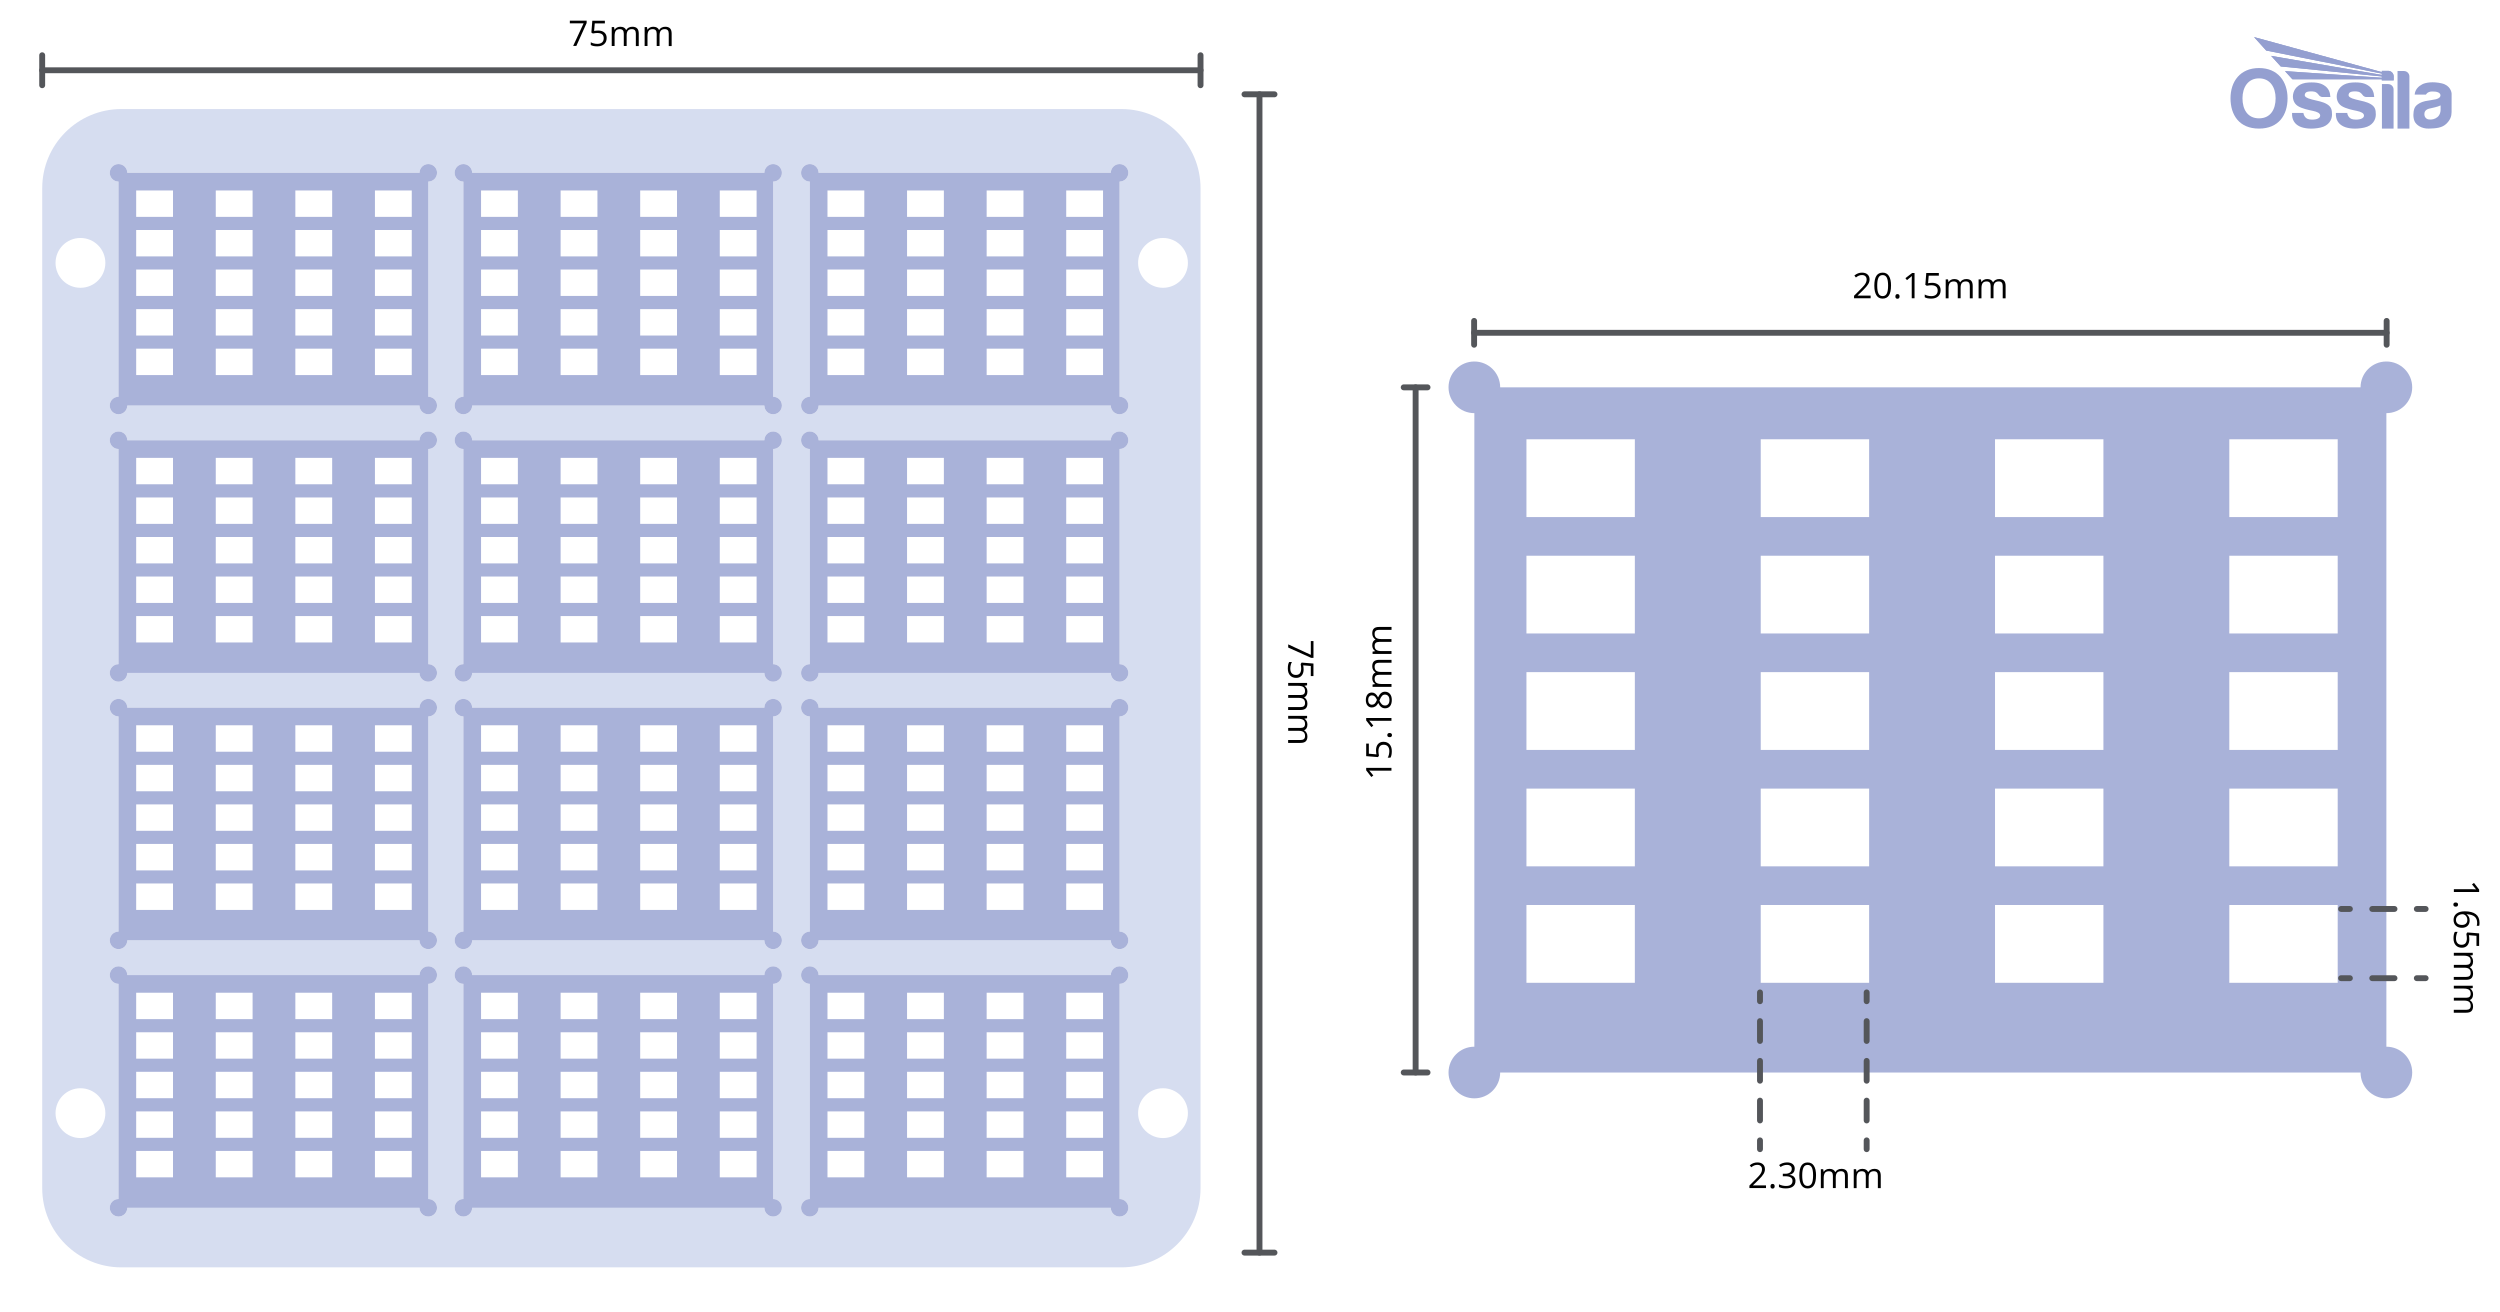 <svg viewBox="0 0 848 444.89" xmlns:xlink="http://www.w3.org/1999/xlink" height="444.89" width="848" xmlns="http://www.w3.org/2000/svg" id="Layer_3">
  <defs>
    <style>
      .cls-1 {
        fill: #54565a;
      }

      .cls-2, .cls-3 {
        fill: none;
      }

      .cls-4 {
        fill: #d6ddf0;
      }

      .cls-5 {
        clip-path: url(#clippath-1);
      }

      .cls-3 {
        stroke: #54565a;
        stroke-linecap: round;
        stroke-linejoin: round;
        stroke-width: 2px;
      }

      .cls-6 {
        fill: #949fd0;
      }

      .cls-7 {
        clip-path: url(#clippath-3);
      }

      .cls-8 {
        clip-path: url(#clippath-2);
      }

      .cls-9 {
        fill: #a9b2d9;
      }

      .cls-10 {
        clip-path: url(#clippath);
      }
    </style>
    <clipPath id="clippath">
      <rect height="31.07" width="75" y="12.56" x="756.59" class="cls-2"></rect>
    </clipPath>
    <clipPath id="clippath-1">
      <rect height="31.07" width="75" y="12.56" x="756.59" class="cls-2"></rect>
    </clipPath>
    <clipPath id="clippath-2">
      <path d="M764.56,12.56l4.15,4.59,39.2,7.81v.45l-37.54-6.46,3.27,3.6,34.27,3.38v.44c-10.98-.76-21.86-1.49-32.84-2.25l2.51,2.76c10.14,0,20.19,0,30.33,0v.38h4.03v-1.34c0-1.04-.84-1.89-1.85-1.89h-2.18v.42l-43.34-11.88Z" class="cls-2"></path>
    </clipPath>
    <clipPath id="clippath-3">
      <rect height="31.07" width="75" y="12.56" x="756.59" class="cls-2"></rect>
    </clipPath>
  </defs>
  <g>
    <path d="M27.29,369.14c-4.67,0-8.45,3.78-8.45,8.45s3.78,8.45,8.45,8.45,8.45-3.78,8.45-8.45-3.78-8.45-8.45-8.45Z" class="cls-2"></path>
    <path d="M27.29,80.72c-4.67,0-8.45,3.78-8.45,8.45s3.78,8.45,8.45,8.45,8.45-3.78,8.45-8.45-3.78-8.45-8.45-8.45Z" class="cls-2"></path>
    <circle r="8.45" cy="377.59" cx="394.49" class="cls-2"></circle>
    <circle r="8.45" cy="89.17" cx="394.49" class="cls-2"></circle>
    <path d="M380.36,36.99H41.17c-14.83,0-26.85,12.02-26.85,26.85v339.2c0,14.83,12.02,26.85,26.85,26.85h339.2c14.83,0,26.85-12.02,26.85-26.85V63.84c0-14.83-12.02-26.85-26.85-26.85ZM27.29,386.03c-4.67,0-8.45-3.78-8.45-8.45s3.78-8.45,8.45-8.45,8.45,3.78,8.45,8.45-3.78,8.45-8.45,8.45ZM27.29,97.62c-4.67,0-8.45-3.78-8.45-8.45s3.78-8.45,8.45-8.45,8.45,3.78,8.45,8.45-3.78,8.45-8.45,8.45ZM148.25,409.69c0,1.64-1.33,2.97-2.97,2.97s-2.97-1.33-2.97-2.97H43.17c0,1.64-1.33,2.97-2.97,2.97s-2.97-1.33-2.97-2.97,1.33-2.97,2.97-2.97v-72.99c-1.64,0-2.97-1.33-2.97-2.97s1.33-2.97,2.97-2.97,2.97,1.33,2.97,2.97h99.13c0-1.64,1.33-2.97,2.97-2.97s2.97,1.33,2.97,2.97-1.33,2.97-2.97,2.97v72.99c1.64,0,2.97,1.33,2.97,2.97ZM148.25,318.98c0,1.64-1.33,2.97-2.97,2.97s-2.97-1.33-2.97-2.97H43.17c0,1.64-1.33,2.97-2.97,2.97s-2.97-1.33-2.97-2.97,1.33-2.97,2.97-2.97v-72.99c-1.64,0-2.97-1.33-2.97-2.97s1.33-2.97,2.97-2.97,2.97,1.33,2.97,2.97h99.13c0-1.64,1.33-2.97,2.97-2.97s2.97,1.33,2.97,2.97-1.33,2.97-2.97,2.97v72.99c1.64,0,2.97,1.33,2.97,2.97ZM148.25,228.27c0,1.64-1.33,2.97-2.97,2.97s-2.97-1.33-2.97-2.97H43.17c0,1.64-1.33,2.97-2.97,2.97s-2.97-1.33-2.97-2.97,1.33-2.97,2.97-2.97v-72.99c-1.64,0-2.97-1.33-2.97-2.97s1.33-2.97,2.97-2.97,2.97,1.33,2.97,2.97h99.13c0-1.64,1.33-2.97,2.97-2.97s2.97,1.33,2.97,2.97-1.33,2.97-2.97,2.97v72.99c1.64,0,2.97,1.33,2.97,2.97ZM148.25,137.56c0,1.64-1.33,2.97-2.97,2.97s-2.97-1.33-2.97-2.97H43.17c0,1.64-1.33,2.97-2.97,2.97s-2.97-1.33-2.97-2.97,1.33-2.97,2.97-2.97V61.59c-1.64,0-2.97-1.33-2.97-2.97s1.33-2.97,2.97-2.97,2.97,1.33,2.97,2.97h99.13c0-1.64,1.33-2.97,2.97-2.97s2.97,1.33,2.97,2.97-1.33,2.97-2.97,2.97v72.99c1.64,0,2.97,1.33,2.97,2.97ZM265.22,409.69c0,1.64-1.33,2.97-2.97,2.97s-2.97-1.33-2.97-2.97h-99.13c0,1.64-1.33,2.97-2.97,2.97s-2.97-1.33-2.97-2.97,1.33-2.97,2.97-2.97v-72.99c-1.64,0-2.97-1.33-2.97-2.97s1.33-2.97,2.97-2.97,2.97,1.33,2.97,2.97h99.13c0-1.64,1.33-2.97,2.97-2.97s2.97,1.33,2.97,2.97-1.33,2.97-2.97,2.97v72.99c1.64,0,2.97,1.33,2.97,2.97ZM265.22,318.98c0,1.64-1.33,2.97-2.97,2.97s-2.97-1.33-2.97-2.97h-99.13c0,1.64-1.33,2.97-2.97,2.97s-2.97-1.33-2.97-2.97,1.33-2.97,2.97-2.97v-72.99c-1.64,0-2.97-1.33-2.97-2.97s1.33-2.97,2.97-2.97,2.97,1.33,2.97,2.97h99.13c0-1.64,1.33-2.97,2.97-2.97s2.97,1.33,2.97,2.97-1.33,2.97-2.97,2.97v72.99c1.64,0,2.97,1.33,2.97,2.97ZM265.22,228.27c0,1.64-1.33,2.97-2.97,2.97s-2.97-1.33-2.97-2.97h-99.13c0,1.64-1.33,2.97-2.97,2.97s-2.97-1.33-2.97-2.97,1.33-2.97,2.97-2.97v-72.99c-1.64,0-2.97-1.33-2.97-2.97s1.33-2.97,2.97-2.97,2.97,1.33,2.97,2.97h99.13c0-1.64,1.33-2.97,2.97-2.97s2.97,1.33,2.97,2.97-1.33,2.97-2.97,2.97v72.99c1.64,0,2.97,1.33,2.97,2.97ZM265.22,137.56c0,1.64-1.33,2.97-2.97,2.97s-2.97-1.33-2.97-2.97h-99.13c0,1.64-1.33,2.97-2.97,2.97s-2.97-1.33-2.97-2.97,1.33-2.97,2.97-2.97V61.59c-1.64,0-2.97-1.33-2.97-2.97s1.33-2.97,2.97-2.97,2.97,1.33,2.97,2.97h99.13c0-1.64,1.33-2.97,2.97-2.97s2.97,1.33,2.97,2.97-1.33,2.97-2.97,2.97v72.99c1.64,0,2.97,1.33,2.97,2.97ZM382.73,409.69c0,1.64-1.33,2.97-2.97,2.97s-2.97-1.33-2.97-2.97h-99.13c0,1.64-1.33,2.97-2.97,2.97s-2.97-1.33-2.97-2.97,1.33-2.97,2.97-2.97v-72.99c-1.64,0-2.97-1.33-2.97-2.97s1.33-2.97,2.97-2.97,2.97,1.33,2.97,2.97h99.13c0-1.64,1.33-2.97,2.97-2.97s2.97,1.33,2.97,2.97-1.33,2.97-2.97,2.97v72.99c1.64,0,2.97,1.33,2.97,2.97ZM382.73,318.98c0,1.64-1.33,2.97-2.97,2.97s-2.97-1.33-2.97-2.97h-99.13c0,1.64-1.33,2.97-2.97,2.97s-2.97-1.33-2.97-2.97,1.33-2.97,2.97-2.97v-72.99c-1.64,0-2.97-1.33-2.97-2.97s1.33-2.97,2.97-2.97,2.97,1.33,2.97,2.97h99.13c0-1.64,1.33-2.97,2.97-2.97s2.97,1.33,2.97,2.97-1.33,2.97-2.97,2.97v72.99c1.64,0,2.97,1.33,2.97,2.97ZM382.73,228.27c0,1.64-1.33,2.97-2.97,2.97s-2.97-1.33-2.97-2.97h-99.13c0,1.64-1.33,2.97-2.97,2.97s-2.97-1.33-2.97-2.97,1.33-2.97,2.97-2.97v-72.99c-1.64,0-2.97-1.33-2.97-2.97s1.33-2.97,2.97-2.97,2.97,1.33,2.97,2.97h99.13c0-1.64,1.33-2.97,2.97-2.97s2.97,1.33,2.97,2.97-1.33,2.97-2.97,2.97v72.99c1.64,0,2.97,1.33,2.97,2.97ZM382.73,137.56c0,1.64-1.33,2.97-2.97,2.97s-2.97-1.33-2.97-2.97h-99.13c0,1.64-1.33,2.97-2.97,2.97s-2.97-1.33-2.97-2.97,1.33-2.97,2.97-2.97V61.59c-1.64,0-2.97-1.33-2.97-2.97s1.33-2.97,2.97-2.97,2.97,1.33,2.97,2.97h99.13c0-1.64,1.33-2.97,2.97-2.97s2.97,1.33,2.97,2.97-1.33,2.97-2.97,2.97v72.99c1.64,0,2.97,1.33,2.97,2.97ZM394.49,386.03c-4.67,0-8.45-3.78-8.45-8.45s3.78-8.45,8.45-8.45,8.45,3.78,8.45,8.45-3.78,8.45-8.45,8.45ZM394.49,97.62c-4.67,0-8.45-3.78-8.45-8.45s3.78-8.45,8.45-8.45,8.45,3.78,8.45,8.45-3.78,8.45-8.45,8.45Z" class="cls-4"></path>
    <path d="M148.25,58.62c0-1.64-1.33-2.97-2.97-2.97s-2.97,1.33-2.97,2.97H43.17c0-1.64-1.33-2.97-2.97-2.97s-2.97,1.33-2.97,2.97,1.33,2.97,2.97,2.97v72.99c-1.64,0-2.97,1.33-2.97,2.97s1.33,2.97,2.97,2.97,2.97-1.33,2.97-2.97h99.13c0,1.64,1.33,2.97,2.97,2.97s2.97-1.33,2.97-2.97-1.33-2.97-2.97-2.97V61.59c1.64,0,2.97-1.33,2.97-2.97ZM58.68,127.22h-12.49v-8.96h12.49v8.96ZM58.68,113.81h-12.49v-8.96h12.49v8.96ZM58.68,100.39h-12.49v-8.96h12.49v8.96ZM58.68,86.98h-12.49v-8.96h12.49v8.96ZM58.68,73.56h-12.49v-8.96h12.49v8.96ZM85.68,127.22h-12.49v-8.96h12.49v8.96ZM85.68,113.81h-12.49v-8.96h12.49v8.96ZM85.68,100.39h-12.49v-8.96h12.49v8.96ZM85.68,86.98h-12.49v-8.96h12.49v8.96ZM85.68,73.56h-12.49v-8.96h12.49v8.96ZM112.67,127.22h-12.49v-8.96h12.49v8.96ZM112.67,113.81h-12.49v-8.96h12.49v8.96ZM112.67,100.39h-12.49v-8.96h12.49v8.96ZM112.67,86.98h-12.49v-8.96h12.49v8.96ZM112.67,73.56h-12.49v-8.96h12.49v8.96ZM139.67,127.22h-12.49v-8.96h12.49v8.96ZM139.67,113.81h-12.49v-8.96h12.49v8.96ZM139.67,100.39h-12.49v-8.96h12.49v8.96ZM139.67,86.98h-12.49v-8.96h12.49v8.96ZM139.67,73.56h-12.49v-8.96h12.49v8.96Z" class="cls-9"></path>
    <path d="M265.22,58.62c0-1.64-1.33-2.97-2.97-2.97s-2.97,1.33-2.97,2.97h-99.13c0-1.64-1.33-2.97-2.97-2.97s-2.97,1.33-2.97,2.97,1.33,2.97,2.97,2.97v72.99c-1.64,0-2.97,1.33-2.97,2.97s1.33,2.97,2.97,2.97,2.97-1.33,2.97-2.97h99.13c0,1.64,1.33,2.97,2.97,2.97s2.97-1.33,2.97-2.97-1.33-2.97-2.97-2.97V61.59c1.64,0,2.97-1.33,2.97-2.97ZM175.66,127.22h-12.49v-8.96h12.49v8.96ZM175.66,113.81h-12.49v-8.96h12.49v8.96ZM175.66,100.39h-12.49v-8.96h12.49v8.96ZM175.66,86.98h-12.49v-8.96h12.49v8.96ZM175.66,73.56h-12.49v-8.96h12.49v8.96ZM202.65,127.22h-12.49v-8.96h12.49v8.96ZM202.65,113.81h-12.49v-8.96h12.49v8.96ZM202.65,100.39h-12.49v-8.96h12.49v8.96ZM202.65,86.98h-12.49v-8.96h12.49v8.96ZM202.65,73.56h-12.49v-8.96h12.49v8.96ZM229.64,127.22h-12.49v-8.96h12.49v8.96ZM229.64,113.81h-12.49v-8.96h12.49v8.96ZM229.64,100.39h-12.49v-8.96h12.49v8.96ZM229.64,86.98h-12.49v-8.96h12.49v8.96ZM229.64,73.56h-12.49v-8.96h12.49v8.96ZM256.64,127.22h-12.49v-8.96h12.49v8.96ZM256.64,113.81h-12.49v-8.96h12.49v8.96ZM256.64,100.39h-12.49v-8.96h12.49v8.96ZM256.64,86.98h-12.49v-8.96h12.49v8.96ZM256.64,73.56h-12.49v-8.96h12.49v8.96Z" class="cls-9"></path>
    <path d="M382.73,58.62c0-1.64-1.33-2.97-2.97-2.97s-2.97,1.33-2.97,2.97h-99.13c0-1.64-1.33-2.97-2.97-2.97s-2.97,1.33-2.97,2.97,1.33,2.97,2.97,2.97v72.99c-1.64,0-2.97,1.33-2.97,2.97s1.33,2.97,2.97,2.97,2.97-1.33,2.97-2.97h99.13c0,1.64,1.33,2.97,2.97,2.97s2.97-1.33,2.97-2.97-1.33-2.97-2.97-2.97V61.59c1.64,0,2.97-1.33,2.97-2.97ZM293.17,127.22h-12.49v-8.96h12.49v8.96ZM293.17,113.81h-12.49v-8.96h12.49v8.96ZM293.17,100.39h-12.49v-8.96h12.49v8.96ZM293.17,86.98h-12.49v-8.96h12.49v8.96ZM293.17,73.56h-12.49v-8.96h12.49v8.96ZM320.16,127.22h-12.49v-8.96h12.49v8.96ZM320.16,113.81h-12.49v-8.96h12.49v8.96ZM320.16,100.39h-12.49v-8.96h12.49v8.96ZM320.16,86.98h-12.49v-8.96h12.49v8.96ZM320.16,73.56h-12.49v-8.96h12.49v8.96ZM347.16,127.22h-12.49v-8.96h12.49v8.96ZM347.16,113.81h-12.49v-8.96h12.49v8.96ZM347.16,100.39h-12.49v-8.96h12.49v8.96ZM347.16,86.98h-12.49v-8.96h12.49v8.96ZM347.16,73.56h-12.49v-8.96h12.49v8.96ZM374.15,127.22h-12.49v-8.96h12.49v8.96ZM374.15,113.81h-12.49v-8.96h12.49v8.96ZM374.15,100.39h-12.49v-8.96h12.49v8.96ZM374.15,86.98h-12.49v-8.96h12.49v8.96ZM374.15,73.56h-12.49v-8.96h12.49v8.96Z" class="cls-9"></path>
    <path d="M148.25,149.33c0-1.64-1.33-2.97-2.97-2.97s-2.97,1.33-2.97,2.97H43.17c0-1.64-1.33-2.97-2.97-2.97s-2.97,1.33-2.97,2.97,1.33,2.97,2.97,2.97v72.99c-1.64,0-2.97,1.33-2.97,2.97s1.33,2.97,2.97,2.97,2.97-1.33,2.97-2.97h99.13c0,1.64,1.33,2.97,2.97,2.97s2.97-1.33,2.97-2.97-1.33-2.97-2.97-2.97v-72.99c1.64,0,2.97-1.33,2.97-2.97ZM58.68,217.93h-12.49v-8.96h12.49v8.96ZM58.68,204.52h-12.49v-8.96h12.49v8.96ZM58.68,191.1h-12.49v-8.96h12.49v8.96ZM58.68,177.69h-12.49v-8.96h12.49v8.96ZM58.68,164.27h-12.49v-8.96h12.49v8.96ZM85.68,217.93h-12.49v-8.96h12.49v8.96ZM85.68,204.52h-12.49v-8.96h12.49v8.96ZM85.68,191.1h-12.49v-8.96h12.49v8.96ZM85.68,177.69h-12.49v-8.96h12.49v8.96ZM85.68,164.27h-12.49v-8.96h12.49v8.96ZM112.67,217.93h-12.49v-8.96h12.49v8.96ZM112.67,204.52h-12.49v-8.96h12.49v8.96ZM112.67,191.1h-12.49v-8.96h12.49v8.96ZM112.67,177.69h-12.49v-8.96h12.49v8.96ZM112.67,164.27h-12.49v-8.96h12.49v8.96ZM139.67,217.93h-12.49v-8.96h12.49v8.96ZM139.67,204.52h-12.49v-8.96h12.49v8.96ZM139.67,191.1h-12.49v-8.96h12.49v8.96ZM139.67,177.69h-12.49v-8.96h12.49v8.96ZM139.67,164.27h-12.49v-8.96h12.49v8.96Z" class="cls-9"></path>
    <path d="M265.22,149.33c0-1.64-1.33-2.97-2.97-2.97s-2.97,1.33-2.97,2.97h-99.13c0-1.64-1.33-2.97-2.97-2.97s-2.97,1.33-2.97,2.97,1.33,2.97,2.97,2.97v72.99c-1.64,0-2.97,1.33-2.97,2.97s1.33,2.97,2.97,2.97,2.97-1.33,2.97-2.97h99.13c0,1.64,1.33,2.97,2.97,2.97s2.97-1.33,2.97-2.97-1.33-2.97-2.97-2.97v-72.99c1.64,0,2.97-1.33,2.97-2.97ZM175.66,217.93h-12.49v-8.96h12.49v8.96ZM175.66,204.52h-12.49v-8.96h12.49v8.96ZM175.66,191.1h-12.49v-8.96h12.49v8.96ZM175.66,177.69h-12.49v-8.96h12.49v8.96ZM175.66,164.27h-12.49v-8.96h12.49v8.96ZM202.65,217.93h-12.49v-8.96h12.49v8.96ZM202.65,204.52h-12.49v-8.96h12.49v8.96ZM202.65,191.1h-12.49v-8.96h12.49v8.96ZM202.65,177.69h-12.49v-8.96h12.49v8.96ZM202.65,164.27h-12.49v-8.96h12.49v8.96ZM229.64,217.93h-12.49v-8.96h12.49v8.96ZM229.64,204.52h-12.49v-8.96h12.49v8.96ZM229.64,191.1h-12.49v-8.96h12.49v8.96ZM229.64,177.69h-12.49v-8.96h12.49v8.96ZM229.64,164.27h-12.49v-8.96h12.49v8.96ZM256.64,217.93h-12.49v-8.96h12.49v8.96ZM256.64,204.52h-12.49v-8.96h12.49v8.96ZM256.64,191.1h-12.49v-8.96h12.49v8.96ZM256.64,177.69h-12.49v-8.96h12.49v8.96ZM256.64,164.27h-12.49v-8.96h12.49v8.96Z" class="cls-9"></path>
    <path d="M382.73,149.33c0-1.64-1.33-2.97-2.97-2.97s-2.97,1.33-2.97,2.97h-99.13c0-1.64-1.33-2.97-2.97-2.97s-2.97,1.33-2.97,2.97,1.33,2.97,2.97,2.97v72.99c-1.64,0-2.97,1.33-2.97,2.97s1.33,2.97,2.97,2.97,2.97-1.33,2.97-2.97h99.13c0,1.64,1.33,2.97,2.97,2.97s2.97-1.33,2.97-2.97-1.33-2.97-2.97-2.97v-72.99c1.64,0,2.97-1.33,2.97-2.97ZM293.17,217.93h-12.49v-8.96h12.49v8.96ZM293.17,204.52h-12.49v-8.96h12.49v8.96ZM293.17,191.1h-12.49v-8.96h12.49v8.96ZM293.17,177.69h-12.49v-8.96h12.49v8.96ZM293.17,164.27h-12.49v-8.96h12.49v8.96ZM320.16,217.93h-12.49v-8.96h12.49v8.96ZM320.16,204.52h-12.49v-8.96h12.49v8.96ZM320.16,191.1h-12.49v-8.96h12.49v8.96ZM320.16,177.69h-12.49v-8.96h12.49v8.96ZM320.16,164.27h-12.49v-8.96h12.49v8.96ZM347.16,217.93h-12.49v-8.96h12.49v8.96ZM347.16,204.52h-12.49v-8.96h12.49v8.96ZM347.16,191.1h-12.49v-8.96h12.49v8.96ZM347.16,177.69h-12.49v-8.96h12.49v8.96ZM347.16,164.27h-12.49v-8.96h12.49v8.96ZM374.15,217.93h-12.49v-8.96h12.49v8.96ZM374.15,204.52h-12.49v-8.96h12.49v8.96ZM374.15,191.1h-12.49v-8.96h12.49v8.96ZM374.15,177.69h-12.49v-8.96h12.49v8.96ZM374.15,164.27h-12.49v-8.96h12.49v8.96Z" class="cls-9"></path>
    <path d="M148.25,240.04c0-1.64-1.33-2.97-2.97-2.97s-2.97,1.33-2.97,2.97H43.17c0-1.64-1.33-2.97-2.97-2.97s-2.97,1.33-2.97,2.97,1.33,2.97,2.97,2.97v72.99c-1.64,0-2.97,1.33-2.97,2.97s1.33,2.97,2.97,2.97,2.97-1.33,2.97-2.97h99.13c0,1.64,1.33,2.97,2.97,2.97s2.97-1.33,2.97-2.97-1.33-2.97-2.97-2.97v-72.99c1.64,0,2.97-1.33,2.97-2.97ZM58.68,308.64h-12.49v-8.96h12.49v8.96ZM58.68,295.23h-12.49v-8.96h12.49v8.96ZM58.68,281.81h-12.49v-8.96h12.49v8.96ZM58.68,268.4h-12.49v-8.96h12.49v8.96ZM58.68,254.98h-12.49v-8.96h12.49v8.96ZM85.68,308.64h-12.49v-8.96h12.49v8.96ZM85.68,295.23h-12.49v-8.96h12.49v8.96ZM85.68,281.81h-12.49v-8.96h12.49v8.96ZM85.68,268.4h-12.49v-8.96h12.49v8.96ZM85.68,254.98h-12.49v-8.96h12.49v8.96ZM112.67,308.64h-12.49v-8.96h12.49v8.96ZM112.67,295.23h-12.49v-8.96h12.49v8.96ZM112.67,281.81h-12.49v-8.96h12.49v8.96ZM112.67,268.4h-12.49v-8.96h12.49v8.96ZM112.67,254.98h-12.49v-8.96h12.49v8.96ZM139.67,308.64h-12.49v-8.96h12.49v8.96ZM139.67,295.23h-12.49v-8.96h12.49v8.96ZM139.67,281.81h-12.49v-8.96h12.49v8.96ZM139.67,268.4h-12.49v-8.96h12.49v8.96ZM139.67,254.98h-12.49v-8.96h12.49v8.96Z" class="cls-9"></path>
    <path d="M265.22,240.04c0-1.64-1.33-2.97-2.97-2.97s-2.97,1.33-2.97,2.97h-99.13c0-1.64-1.33-2.97-2.97-2.97s-2.97,1.33-2.97,2.97,1.33,2.97,2.97,2.97v72.99c-1.64,0-2.97,1.33-2.97,2.97s1.33,2.97,2.97,2.97,2.97-1.33,2.97-2.97h99.13c0,1.64,1.33,2.97,2.97,2.97s2.97-1.33,2.97-2.97-1.33-2.97-2.97-2.97v-72.99c1.64,0,2.97-1.33,2.97-2.97ZM175.66,308.64h-12.49v-8.96h12.49v8.96ZM175.66,295.23h-12.49v-8.96h12.49v8.96ZM175.66,281.81h-12.49v-8.96h12.49v8.96ZM175.66,268.4h-12.49v-8.96h12.49v8.96ZM175.66,254.98h-12.49v-8.96h12.49v8.96ZM202.65,308.64h-12.49v-8.96h12.49v8.96ZM202.65,295.23h-12.49v-8.96h12.49v8.96ZM202.65,281.81h-12.49v-8.96h12.49v8.96ZM202.65,268.4h-12.49v-8.96h12.49v8.96ZM202.65,254.98h-12.49v-8.96h12.49v8.96ZM229.64,308.64h-12.49v-8.96h12.49v8.96ZM229.64,295.23h-12.49v-8.96h12.49v8.96ZM229.64,281.81h-12.49v-8.96h12.49v8.96ZM229.64,268.4h-12.49v-8.96h12.49v8.96ZM229.64,254.98h-12.49v-8.96h12.49v8.96ZM256.64,308.64h-12.49v-8.96h12.49v8.96ZM256.64,295.23h-12.49v-8.96h12.49v8.96ZM256.64,281.81h-12.49v-8.96h12.49v8.96ZM256.64,268.4h-12.49v-8.96h12.49v8.96ZM256.64,254.98h-12.49v-8.96h12.49v8.96Z" class="cls-9"></path>
    <path d="M382.73,240.04c0-1.64-1.33-2.97-2.97-2.97s-2.97,1.33-2.97,2.97h-99.13c0-1.64-1.33-2.97-2.97-2.97s-2.97,1.33-2.97,2.97,1.33,2.97,2.97,2.97v72.99c-1.64,0-2.97,1.33-2.97,2.97s1.33,2.97,2.97,2.97,2.97-1.33,2.97-2.97h99.13c0,1.64,1.33,2.97,2.97,2.97s2.97-1.33,2.97-2.97-1.33-2.97-2.97-2.97v-72.99c1.64,0,2.97-1.33,2.97-2.97ZM293.17,308.64h-12.49v-8.96h12.49v8.96ZM293.17,295.23h-12.49v-8.96h12.49v8.96ZM293.17,281.81h-12.49v-8.96h12.49v8.96ZM293.17,268.4h-12.49v-8.96h12.49v8.96ZM293.17,254.98h-12.49v-8.96h12.49v8.96ZM320.16,308.64h-12.49v-8.96h12.49v8.96ZM320.16,295.23h-12.49v-8.96h12.49v8.96ZM320.16,281.81h-12.49v-8.96h12.49v8.96ZM320.16,268.4h-12.49v-8.96h12.49v8.96ZM320.16,254.98h-12.49v-8.96h12.49v8.96ZM347.16,308.64h-12.49v-8.96h12.49v8.96ZM347.16,295.23h-12.49v-8.96h12.49v8.96ZM347.16,281.81h-12.49v-8.96h12.49v8.96ZM347.16,268.4h-12.49v-8.96h12.49v8.96ZM347.16,254.98h-12.49v-8.96h12.49v8.96ZM374.15,308.64h-12.49v-8.96h12.49v8.96ZM374.15,295.23h-12.49v-8.96h12.49v8.96ZM374.15,281.81h-12.49v-8.96h12.49v8.96ZM374.15,268.4h-12.49v-8.96h12.49v8.96ZM374.15,254.98h-12.49v-8.96h12.49v8.96Z" class="cls-9"></path>
    <path d="M148.25,330.75c0-1.64-1.33-2.97-2.97-2.97s-2.97,1.33-2.97,2.97H43.17c0-1.64-1.33-2.97-2.97-2.97s-2.97,1.33-2.97,2.97,1.33,2.97,2.97,2.97v72.99c-1.64,0-2.97,1.33-2.97,2.97s1.33,2.97,2.97,2.97,2.97-1.33,2.97-2.97h99.13c0,1.64,1.33,2.97,2.97,2.97s2.97-1.33,2.97-2.97-1.33-2.97-2.97-2.97v-72.99c1.64,0,2.97-1.33,2.97-2.97ZM58.68,399.35h-12.49v-8.96h12.49v8.96ZM58.68,385.94h-12.49v-8.96h12.49v8.96ZM58.68,372.52h-12.49v-8.96h12.49v8.96ZM58.68,359.11h-12.49v-8.96h12.49v8.96ZM58.68,345.69h-12.49v-8.96h12.49v8.96ZM85.68,399.35h-12.49v-8.96h12.49v8.96ZM85.68,385.94h-12.49v-8.96h12.49v8.96ZM85.68,372.52h-12.49v-8.96h12.49v8.96ZM85.68,359.11h-12.49v-8.96h12.49v8.96ZM85.68,345.69h-12.49v-8.96h12.49v8.96ZM112.67,399.35h-12.49v-8.96h12.49v8.96ZM112.67,385.94h-12.49v-8.96h12.49v8.96ZM112.67,372.52h-12.49v-8.96h12.49v8.96ZM112.67,359.11h-12.49v-8.96h12.49v8.96ZM112.67,345.69h-12.49v-8.96h12.49v8.96ZM139.67,399.35h-12.49v-8.96h12.49v8.96ZM139.67,385.94h-12.49v-8.96h12.49v8.96ZM139.67,372.52h-12.49v-8.96h12.49v8.96ZM139.67,359.11h-12.49v-8.96h12.49v8.96ZM139.67,345.69h-12.49v-8.96h12.49v8.96Z" class="cls-9"></path>
    <path d="M265.22,330.75c0-1.64-1.33-2.97-2.97-2.97s-2.97,1.33-2.97,2.97h-99.13c0-1.64-1.33-2.97-2.97-2.97s-2.97,1.33-2.97,2.97,1.33,2.97,2.97,2.97v72.99c-1.64,0-2.97,1.33-2.97,2.97s1.33,2.97,2.97,2.97,2.97-1.33,2.97-2.97h99.13c0,1.64,1.33,2.97,2.97,2.97s2.97-1.33,2.97-2.97-1.33-2.97-2.97-2.97v-72.99c1.64,0,2.97-1.33,2.97-2.97ZM175.66,399.35h-12.49v-8.96h12.49v8.96ZM175.66,385.94h-12.49v-8.96h12.49v8.96ZM175.66,372.52h-12.49v-8.96h12.49v8.96ZM175.66,359.11h-12.49v-8.96h12.49v8.96ZM175.66,345.69h-12.49v-8.96h12.49v8.96ZM202.65,399.35h-12.49v-8.96h12.49v8.96ZM202.65,385.94h-12.49v-8.96h12.49v8.96ZM202.65,372.52h-12.49v-8.96h12.49v8.96ZM202.65,359.11h-12.49v-8.96h12.49v8.96ZM202.65,345.69h-12.49v-8.96h12.49v8.96ZM229.64,399.35h-12.49v-8.96h12.49v8.96ZM229.64,385.94h-12.49v-8.96h12.49v8.96ZM229.64,372.52h-12.49v-8.96h12.49v8.96ZM229.64,359.11h-12.49v-8.96h12.49v8.96ZM229.64,345.69h-12.49v-8.96h12.49v8.96ZM256.64,399.35h-12.49v-8.96h12.49v8.96ZM256.64,385.94h-12.49v-8.96h12.49v8.96ZM256.64,372.52h-12.49v-8.96h12.49v8.96ZM256.64,359.11h-12.49v-8.96h12.49v8.96ZM256.64,345.69h-12.49v-8.96h12.49v8.96Z" class="cls-9"></path>
    <path d="M382.73,330.75c0-1.64-1.33-2.97-2.97-2.97s-2.97,1.33-2.97,2.97h-99.13c0-1.64-1.33-2.97-2.97-2.97s-2.97,1.33-2.97,2.97,1.33,2.97,2.97,2.97v72.99c-1.64,0-2.97,1.33-2.97,2.97s1.33,2.97,2.97,2.97,2.97-1.33,2.97-2.97h99.13c0,1.64,1.33,2.97,2.97,2.97s2.97-1.33,2.97-2.97-1.33-2.97-2.97-2.97v-72.99c1.64,0,2.97-1.33,2.97-2.97ZM293.17,399.35h-12.49v-8.96h12.49v8.96ZM293.17,385.94h-12.49v-8.96h12.49v8.96ZM293.17,372.52h-12.49v-8.96h12.49v8.96ZM293.17,359.11h-12.49v-8.96h12.49v8.96ZM293.17,345.69h-12.49v-8.96h12.49v8.96ZM320.16,399.35h-12.49v-8.96h12.49v8.96ZM320.16,385.94h-12.49v-8.96h12.49v8.96ZM320.16,372.52h-12.49v-8.96h12.49v8.96ZM320.16,359.11h-12.49v-8.96h12.49v8.96ZM320.16,345.69h-12.49v-8.96h12.49v8.96ZM347.16,399.35h-12.49v-8.96h12.49v8.96ZM347.16,385.94h-12.49v-8.96h12.49v8.96ZM347.16,372.52h-12.49v-8.96h12.49v8.96ZM347.16,359.11h-12.49v-8.96h12.49v8.96ZM347.16,345.69h-12.49v-8.96h12.49v8.96ZM374.15,399.35h-12.49v-8.96h12.49v8.96ZM374.15,385.94h-12.49v-8.96h12.49v8.96ZM374.15,372.52h-12.49v-8.96h12.49v8.96ZM374.15,359.11h-12.49v-8.96h12.49v8.96ZM374.15,345.69h-12.49v-8.96h12.49v8.96Z" class="cls-9"></path>
  </g>
  <path d="M809.46,355.04v-214.9c4.84,0,8.76-3.92,8.76-8.76s-3.92-8.76-8.76-8.76-8.76,3.92-8.76,8.76h-291.84c0-4.84-3.92-8.76-8.76-8.76s-8.76,3.92-8.76,8.76,3.92,8.76,8.76,8.76v214.9c-4.84,0-8.76,3.92-8.76,8.76s3.92,8.76,8.76,8.76,8.76-3.92,8.76-8.76h291.84c0,4.84,3.92,8.76,8.76,8.76s8.76-3.92,8.76-8.76-3.92-8.76-8.76-8.76ZM554.54,333.36h-36.77v-26.38h36.77v26.38ZM554.54,293.87h-36.77v-26.38h36.77v26.38ZM554.54,254.37h-36.77v-26.38h36.77v26.38ZM554.54,214.88h-36.77v-26.38h36.77v26.38ZM554.54,175.38h-36.77v-26.38h36.77v26.38ZM634.01,333.36h-36.77v-26.38h36.77v26.38ZM634.01,293.87h-36.77v-26.38h36.77v26.38ZM634.01,254.37h-36.77v-26.38h36.77v26.38ZM634.01,214.88h-36.77v-26.38h36.77v26.38ZM634.01,175.38h-36.77v-26.38h36.77v26.38ZM713.48,333.36h-36.77v-26.38h36.77v26.38ZM713.48,293.87h-36.77v-26.38h36.77v26.38ZM713.48,254.37h-36.77v-26.38h36.77v26.38ZM713.48,214.88h-36.77v-26.38h36.77v26.38ZM713.48,175.38h-36.77v-26.38h36.77v26.38ZM792.95,333.36h-36.77v-26.38h36.77v26.38ZM792.95,293.87h-36.77v-26.38h36.77v26.38ZM792.95,254.37h-36.77v-26.38h36.77v26.38ZM792.95,214.88h-36.77v-26.38h36.77v26.38ZM792.95,175.38h-36.77v-26.38h36.77v26.38Z" class="cls-9"></path>
  <g>
    <line y2="363.79" x2="480.18" y1="131.39" x1="480.18" class="cls-3"></line>
    <line y2="131.39" x2="476.14" y1="131.39" x1="484.22" class="cls-3"></line>
    <line y2="363.79" x2="476.14" y1="363.79" x1="484.22" class="cls-3"></line>
  </g>
  <g>
    <line y2="112.89" x2="500.02" y1="112.89" x1="809.55" class="cls-3"></line>
    <line y2="108.85" x2="809.55" y1="116.94" x1="809.55" class="cls-3"></line>
    <line y2="108.85" x2="500.02" y1="116.94" x1="500.02" class="cls-3"></line>
  </g>
  <g>
    <path d="M634.52,101.17h-5.63v-.84l2.26-2.27c.69-.7,1.14-1.19,1.36-1.49s.38-.59.49-.87.16-.58.16-.91c0-.46-.14-.82-.42-1.09s-.66-.4-1.15-.4c-.36,0-.69.06-1.01.18s-.67.33-1.06.64l-.52-.66c.79-.66,1.65-.98,2.58-.98.8,0,1.44.21,1.89.62s.69.97.69,1.66c0,.54-.15,1.08-.46,1.61s-.88,1.2-1.71,2.02l-1.88,1.83v.05h4.41v.9Z"></path>
    <path d="M641.43,96.87c0,1.48-.23,2.59-.7,3.32s-1.18,1.1-2.14,1.1-1.62-.37-2.1-1.12-.72-1.84-.72-3.29.23-2.6.7-3.32,1.17-1.08,2.13-1.08,1.64.38,2.12,1.13.72,1.85.72,3.28ZM636.75,96.87c0,1.25.15,2.15.44,2.72s.76.85,1.4.85,1.12-.29,1.41-.86.44-1.48.44-2.71-.15-2.13-.44-2.7-.76-.86-1.41-.86-1.11.28-1.4.85-.44,1.47-.44,2.72Z"></path>
    <path d="M642.92,100.54c0-.26.06-.46.18-.59s.29-.2.51-.2.4.07.53.2.19.33.19.59-.06.45-.19.59-.3.21-.53.21c-.2,0-.36-.06-.5-.18s-.2-.33-.2-.61Z"></path>
    <path d="M649.41,101.17h-.95v-6.11c0-.51.02-.99.05-1.44-.08.08-.17.17-.28.26s-.57.47-1.39,1.14l-.52-.67,2.27-1.75h.82v8.57Z"></path>
    <path d="M655.35,95.93c.9,0,1.61.22,2.13.67s.78,1.06.78,1.84c0,.89-.28,1.58-.85,2.09s-1.34.76-2.33.76-1.7-.15-2.21-.46v-.94c.27.18.61.31,1.02.41s.81.15,1.2.15c.69,0,1.22-.16,1.6-.49s.57-.79.57-1.41c0-1.2-.73-1.79-2.2-1.79-.37,0-.87.06-1.49.17l-.5-.32.32-4.01h4.26v.9h-3.43l-.22,2.57c.45-.09.9-.13,1.34-.13Z"></path>
    <path d="M668.16,101.17v-4.18c0-.51-.11-.9-.33-1.15s-.56-.38-1.02-.38c-.61,0-1.05.17-1.34.52s-.43.88-.43,1.61v3.59h-.97v-4.18c0-.51-.11-.9-.33-1.15s-.56-.38-1.03-.38c-.61,0-1.06.18-1.34.55s-.42.96-.42,1.8v3.37h-.97v-6.42h.79l.16.88h.05c.18-.31.44-.56.78-.73s.71-.26,1.12-.26c1,0,1.66.36,1.97,1.09h.05c.19-.34.47-.6.83-.8s.78-.29,1.24-.29c.73,0,1.27.19,1.63.56s.54.97.54,1.79v4.19h-.97Z"></path>
    <path d="M679.32,101.17v-4.18c0-.51-.11-.9-.33-1.15s-.56-.38-1.02-.38c-.61,0-1.05.17-1.34.52s-.43.88-.43,1.61v3.59h-.97v-4.18c0-.51-.11-.9-.33-1.15s-.56-.38-1.03-.38c-.61,0-1.06.18-1.34.55s-.42.96-.42,1.8v3.37h-.97v-6.42h.79l.16.88h.05c.18-.31.44-.56.78-.73s.71-.26,1.12-.26c1,0,1.66.36,1.97,1.09h.05c.19-.34.47-.6.83-.8s.78-.29,1.24-.29c.73,0,1.27.19,1.63.56s.54.97.54,1.79v4.19h-.97Z"></path>
  </g>
  <g>
    <path d="M471.98,260.47v.95h-6.11c-.51,0-.99-.02-1.44-.05.08.08.17.17.26.28s.47.57,1.14,1.39l-.67.52-1.75-2.27v-.82h8.57Z"></path>
    <path d="M466.74,254.53c0-.9.22-1.61.67-2.13s1.06-.78,1.84-.78c.89,0,1.58.28,2.09.85s.76,1.34.76,2.33-.15,1.7-.46,2.21h-.94c.18-.27.31-.61.41-1.02s.15-.81.15-1.2c0-.69-.16-1.22-.49-1.6s-.79-.57-1.41-.57c-1.2,0-1.79.73-1.79,2.2,0,.37.06.87.17,1.49l-.32.5-4.01-.32v-4.26h.9v3.43l2.57.22c-.09-.45-.13-.9-.13-1.34Z"></path>
    <path d="M471.36,250.04c-.26,0-.46-.06-.59-.18s-.2-.29-.2-.51.07-.4.2-.53.33-.19.59-.19.45.06.59.19.21.3.21.53c0,.2-.06.36-.18.5s-.33.2-.61.2Z"></path>
    <path d="M471.98,243.55v.95h-6.11c-.51,0-.99-.02-1.44-.05.08.08.17.17.26.28s.47.57,1.14,1.39l-.67.52-1.75-2.27v-.82h8.57Z"></path>
    <path d="M463.29,237.46c0-.78.18-1.4.54-1.86s.87-.69,1.51-.69c.42,0,.81.13,1.15.39s.66.68.95,1.25c.33-.7.68-1.19,1.05-1.48s.79-.44,1.27-.44c.71,0,1.28.25,1.7.74s.64,1.18.64,2.04c0,.91-.2,1.62-.6,2.11s-.97.74-1.7.74c-.98,0-1.74-.6-2.29-1.79-.3.54-.63.93-.99,1.16s-.75.35-1.19.35c-.62,0-1.12-.23-1.49-.69s-.55-1.07-.55-1.84ZM464.08,237.47c0,.49.12.87.35,1.15s.55.42.94.42c.36,0,.67-.12.93-.35s.52-.66.77-1.28c-.23-.56-.49-.95-.76-1.19s-.58-.35-.94-.35c-.39,0-.71.14-.94.42s-.35.67-.35,1.17ZM469.81,239.31c.47,0,.83-.16,1.1-.49s.39-.78.39-1.37-.14-1.04-.41-1.36-.65-.49-1.12-.49c-.38,0-.72.15-1.01.46s-.58.84-.86,1.59c.25.58.53,1,.83,1.27s.67.39,1.09.39Z"></path>
    <path d="M471.98,224.8h-4.18c-.51,0-.9.11-1.15.33s-.38.56-.38,1.02c0,.61.17,1.05.52,1.34s.88.43,1.61.43h3.59v.97h-4.18c-.51,0-.9.11-1.15.33s-.38.56-.38,1.03c0,.61.18,1.06.55,1.34s.96.42,1.8.42h3.37v.97h-6.42v-.79l.88-.16v-.05c-.31-.18-.56-.44-.73-.78s-.26-.71-.26-1.12c0-1,.36-1.66,1.09-1.97v-.05c-.34-.19-.6-.47-.8-.83s-.29-.78-.29-1.24c0-.73.19-1.27.56-1.63s.97-.54,1.79-.54h4.19v.97Z"></path>
    <path d="M471.98,213.64h-4.18c-.51,0-.9.11-1.15.33s-.38.56-.38,1.02c0,.61.17,1.05.52,1.34s.88.43,1.61.43h3.59v.97h-4.18c-.51,0-.9.11-1.15.33s-.38.56-.38,1.03c0,.61.18,1.06.55,1.34s.96.42,1.8.42h3.37v.97h-6.42v-.79l.88-.16v-.05c-.31-.18-.56-.44-.73-.78s-.26-.71-.26-1.12c0-1,.36-1.66,1.09-1.97v-.05c-.34-.19-.6-.47-.8-.83s-.29-.78-.29-1.24c0-.73.19-1.27.56-1.63s.97-.54,1.79-.54h4.19v.97Z"></path>
  </g>
  <g>
    <line y2="23.83" x2="407.22" y1="23.83" x1="14.31" class="cls-3"></line>
    <line y2="28.91" x2="14.31" y1="18.74" x1="14.31" class="cls-3"></line>
    <line y2="28.91" x2="407.22" y1="18.74" x1="407.22" class="cls-3"></line>
  </g>
  <g>
    <path d="M194.41,15.59l3.55-7.67h-4.67v-.9h5.7v.78l-3.5,7.79h-1.08Z"></path>
    <path d="M202.87,10.36c.9,0,1.61.22,2.13.67s.78,1.06.78,1.84c0,.89-.28,1.58-.85,2.09s-1.34.76-2.33.76-1.7-.15-2.21-.46v-.94c.27.18.61.31,1.02.41s.81.15,1.2.15c.69,0,1.22-.16,1.6-.49s.57-.79.57-1.41c0-1.2-.73-1.79-2.2-1.79-.37,0-.87.06-1.49.17l-.5-.32.32-4.01h4.26v.9h-3.43l-.22,2.57c.45-.09.9-.13,1.34-.13Z"></path>
    <path d="M215.68,15.59v-4.18c0-.51-.11-.9-.33-1.15s-.56-.38-1.02-.38c-.61,0-1.05.17-1.34.52s-.43.88-.43,1.61v3.59h-.97v-4.18c0-.51-.11-.9-.33-1.15s-.56-.38-1.03-.38c-.61,0-1.06.18-1.34.55s-.42.96-.42,1.8v3.37h-.97v-6.42h.79l.16.88h.05c.18-.31.44-.56.78-.73s.71-.26,1.12-.26c1,0,1.66.36,1.97,1.09h.05c.19-.34.47-.6.83-.8s.78-.29,1.24-.29c.73,0,1.27.19,1.63.56s.54.97.54,1.79v4.19h-.97Z"></path>
    <path d="M226.84,15.59v-4.18c0-.51-.11-.9-.33-1.15s-.56-.38-1.02-.38c-.61,0-1.05.17-1.34.52s-.43.88-.43,1.61v3.59h-.97v-4.18c0-.51-.11-.9-.33-1.15s-.56-.38-1.03-.38c-.61,0-1.06.18-1.34.55s-.42.96-.42,1.8v3.37h-.97v-6.42h.79l.16.88h.05c.18-.31.44-.56.78-.73s.71-.26,1.12-.26c1,0,1.66.36,1.97,1.09h.05c.19-.34.47-.6.83-.8s.78-.29,1.24-.29c.73,0,1.27.19,1.63.56s.54.97.54,1.79v4.19h-.97Z"></path>
  </g>
  <g>
    <line y2="424.89" x2="427.22" y1="31.99" x1="427.22" class="cls-3"></line>
    <line y2="31.99" x2="422.13" y1="31.99" x1="432.31" class="cls-3"></line>
    <line y2="424.89" x2="422.13" y1="424.89" x1="432.31" class="cls-3"></line>
  </g>
  <g>
    <path d="M436.96,218.57l7.67,3.55v-4.67h.9v5.7h-.78l-7.79-3.5v-1.08Z"></path>
    <path d="M442.19,227.03c0,.9-.22,1.61-.67,2.13s-1.06.78-1.84.78c-.89,0-1.58-.28-2.09-.85s-.76-1.34-.76-2.33.15-1.7.46-2.21h.94c-.18.27-.31.61-.41,1.02s-.15.81-.15,1.2c0,.69.16,1.22.49,1.6s.79.57,1.41.57c1.2,0,1.79-.73,1.79-2.2,0-.37-.06-.87-.17-1.49l.32-.5,4.01.32v4.26h-.9v-3.43l-2.57-.22c.09.45.13.9.13,1.34Z"></path>
    <path d="M436.96,239.84h4.18c.51,0,.9-.11,1.15-.33s.38-.56.38-1.02c0-.61-.17-1.05-.52-1.34s-.88-.43-1.61-.43h-3.59v-.97h4.18c.51,0,.9-.11,1.15-.33s.38-.56.38-1.03c0-.61-.18-1.06-.55-1.34s-.96-.42-1.8-.42h-3.37v-.97h6.42v.79l-.88.16v.05c.31.18.56.44.73.78s.26.71.26,1.12c0,1-.36,1.66-1.09,1.97v.05c.34.19.6.47.8.83s.29.78.29,1.24c0,.73-.19,1.27-.56,1.63s-.97.54-1.79.54h-4.19v-.97Z"></path>
    <path d="M436.96,251.01h4.18c.51,0,.9-.11,1.15-.33s.38-.56.38-1.02c0-.61-.17-1.05-.52-1.34s-.88-.43-1.61-.43h-3.59v-.97h4.18c.51,0,.9-.11,1.15-.33s.38-.56.38-1.03c0-.61-.18-1.06-.55-1.34s-.96-.42-1.8-.42h-3.37v-.97h6.42v.79l-.88.16v.05c.31.18.56.44.73.78s.26.71.26,1.12c0,1-.36,1.66-1.09,1.97v.05c.34.19.6.47.8.83s.29.78.29,1.24c0,.73-.19,1.27-.56,1.63s-.97.54-1.79.54h-4.19v-.97Z"></path>
  </g>
  <g id="blue_watermark">
    <g class="cls-10">
      <g class="cls-5">
        <path d="M827.85,37.28c0,.5-.15,1.7-1.07,2.44-.92.74-1.95.92-2.95.79-1-.13-1.52-1.02-1.49-1.82.03-.8.38-1.49,1.6-1.83,1.22-.33,2.63-.5,3.91-1.1v1.52ZM828.23,28.27c-2.99-.68-5.4-.29-6.6.32-1.2.61-2.45,1.73-2.57,3.5h3.83s.43-1.03,2.06-1.06c1.63-.03,2.64.35,2.82,1.08.17.73-.44,1.29-1.44,1.54-1,.25-2.6.42-3.71.65-1.12.23-3.13,1.07-3.63,2.42-.49,1.35-.51,3.18.04,4.43.55,1.25,2.39,2.54,4.83,2.47,2.44-.07,4.4-.23,5.83-1.54,1.44-1.31,1.89-2.67,1.89-4.08s.01-5.7.01-6.18-.38-2.87-3.37-3.55" class="cls-6"></path>
        <path d="M768.71,17.15l39.19,7.81v.45l-37.54-6.46,3.27,3.6,34.27,3.38v.44c-10.98-.76-21.86-1.49-32.84-2.25l2.51,2.76c10.14,0,20.19,0,30.33,0v.38h4.03v-1.34c0-1.04-.83-1.89-1.85-1.89h-2.18v.42l-43.34-11.88,4.15,4.59Z" class="cls-6"></path>
      </g>
      <g class="cls-8">
        <rect height="14.7" width="47.38" y="12.56" x="764.56" class="cls-6"></rect>
      </g>
      <g class="cls-7">
        <path d="M815.42,24.09h-2.18v19.53h4.03v-17.68c0-1.02-.83-1.85-1.85-1.85" class="cls-6"></path>
        <path d="M810.08,28.52h-2.13v15.11h3.95v-13.29c0-1-.82-1.81-1.81-1.81" class="cls-6"></path>
        <path d="M804.17,35.34c-1.36-.83-3.05-1.09-5.05-1.58s-2.48-1.01-2.49-1.49c0-.48.28-.97.85-1.12.57-.15,1.49-.26,2.45-.04.96.22,1.46,1.15,1.69,1.38.24.23.66.41.95.41h2.76c-.1-1.64-.61-2.85-1.8-3.72-1.19-.87-2.65-1.36-5.64-1.19-2.99.17-4.59,1.71-5.09,3.47-.51,1.76.03,3.55,1.44,4.47,1.41.92,3.74,1.38,5.17,1.68,1.42.31,2.53.75,2.45,1.7-.07.95-1.68,1.44-3.58,1.2-1.91-.24-2.1-2.2-2.1-2.2h-3.85c-.13,2.51,1.07,3.88,2.63,4.6,1.55.73,4.21.99,7.02.36,2.82-.62,3.89-2.63,3.9-4.4.02-1.77-.35-2.71-1.71-3.54" class="cls-6"></path>
        <path d="M789.31,35.34c-1.36-.83-3.05-1.09-5.05-1.58s-2.48-1.01-2.49-1.49c0-.48.28-.97.85-1.12.57-.15,1.49-.26,2.45-.04.96.22,1.46,1.15,1.69,1.38.24.23.66.41.95.41h2.76c-.1-1.64-.61-2.85-1.8-3.72-1.19-.87-2.65-1.36-5.64-1.19-2.99.17-4.59,1.71-5.09,3.47-.51,1.76.03,3.55,1.44,4.47,1.41.92,3.74,1.38,5.17,1.68,1.42.31,2.53.75,2.45,1.7-.07.95-1.68,1.44-3.58,1.2-1.91-.24-2.1-2.2-2.1-2.2h-3.85c-.13,2.51,1.07,3.88,2.63,4.6,1.55.73,4.21.99,7.02.36,2.82-.62,3.89-2.63,3.9-4.4.02-1.77-.35-2.71-1.71-3.54" class="cls-6"></path>
        <path d="M766.26,40.14c-3.89,0-5.61-3.05-5.61-6.79s1.89-6.77,5.62-6.77,5.62,3.03,5.62,6.77-1.73,6.79-5.62,6.79M766.27,23.08c-6.42,0-9.68,4.59-9.68,10.26s2.96,10.28,9.66,10.28,9.69-4.62,9.69-10.28-3.26-10.26-9.68-10.26" class="cls-6"></path>
      </g>
    </g>
  </g>
  <g>
    <path d="M633.17,390.81c-.55,0-1-.45-1-1v-3c0-.55.45-1,1-1s1,.45,1,1v3c0,.55-.45,1-1,1Z" class="cls-1"></path>
    <path d="M633.17,381.07c-.55,0-1-.45-1-1v-6.74c0-.55.45-1,1-1s1,.45,1,1v6.74c0,.55-.45,1-1,1ZM633.17,367.59c-.55,0-1-.45-1-1v-6.74c0-.55.45-1,1-1s1,.45,1,1v6.74c0,.55-.45,1-1,1ZM633.17,354.1c-.55,0-1-.45-1-1v-6.74c0-.55.45-1,1-1s1,.45,1,1v6.74c0,.55-.45,1-1,1Z" class="cls-1"></path>
    <path d="M633.17,340.62c-.55,0-1-.45-1-1v-3c0-.55.45-1,1-1s1,.45,1,1v3c0,.55-.45,1-1,1Z" class="cls-1"></path>
  </g>
  <g>
    <path d="M596.99,390.81c-.55,0-1-.45-1-1v-3c0-.55.45-1,1-1s1,.45,1,1v3c0,.55-.45,1-1,1Z" class="cls-1"></path>
    <path d="M596.99,381.07c-.55,0-1-.45-1-1v-6.74c0-.55.45-1,1-1s1,.45,1,1v6.74c0,.55-.45,1-1,1ZM596.99,367.59c-.55,0-1-.45-1-1v-6.74c0-.55.45-1,1-1s1,.45,1,1v6.74c0,.55-.45,1-1,1ZM596.99,354.1c-.55,0-1-.45-1-1v-6.74c0-.55.45-1,1-1s1,.45,1,1v6.74c0,.55-.45,1-1,1Z" class="cls-1"></path>
    <path d="M596.99,340.62c-.55,0-1-.45-1-1v-3c0-.55.45-1,1-1s1,.45,1,1v3c0,.55-.45,1-1,1Z" class="cls-1"></path>
  </g>
  <g>
    <path d="M599.03,402.99h-5.63v-.84l2.26-2.27c.69-.7,1.14-1.19,1.36-1.49s.38-.59.49-.87.16-.58.16-.91c0-.46-.14-.82-.42-1.09s-.66-.4-1.15-.4c-.36,0-.69.06-1.01.18s-.67.33-1.06.64l-.52-.66c.79-.66,1.65-.98,2.58-.98.8,0,1.44.21,1.89.62s.69.97.69,1.66c0,.54-.15,1.08-.46,1.61s-.88,1.2-1.71,2.02l-1.88,1.83v.05h4.41v.9Z"></path>
    <path d="M600.56,402.37c0-.26.06-.46.18-.59s.29-.2.51-.2.4.07.53.2.19.33.19.59-.06.45-.19.59-.3.21-.53.21c-.2,0-.36-.06-.5-.18s-.2-.33-.2-.61Z"></path>
    <path d="M608.76,396.44c0,.55-.15.99-.46,1.34s-.74.58-1.3.7v.05c.69.09,1.2.3,1.53.66s.5.81.5,1.38c0,.82-.28,1.44-.85,1.88s-1.37.66-2.41.66c-.45,0-.87-.03-1.25-.1s-.74-.19-1.1-.36v-.93c.37.18.77.32,1.19.42s.82.14,1.19.14c1.48,0,2.22-.58,2.22-1.74,0-1.04-.82-1.56-2.45-1.56h-.84v-.84h.86c.67,0,1.2-.15,1.59-.44s.59-.7.59-1.23c0-.42-.14-.75-.43-.98s-.68-.36-1.17-.36c-.38,0-.73.05-1.06.15s-.71.29-1.14.56l-.49-.66c.35-.28.76-.5,1.22-.65s.94-.24,1.45-.24c.83,0,1.48.19,1.94.57s.69.9.69,1.57Z"></path>
    <path d="M615.99,398.7c0,1.48-.23,2.59-.7,3.32s-1.18,1.1-2.14,1.1-1.62-.37-2.1-1.12-.72-1.84-.72-3.29.23-2.6.7-3.32,1.17-1.08,2.13-1.08,1.64.38,2.12,1.13.72,1.85.72,3.28ZM611.31,398.7c0,1.25.15,2.15.44,2.72s.76.85,1.4.85,1.12-.29,1.41-.86.44-1.48.44-2.71-.15-2.13-.44-2.7-.76-.86-1.41-.86-1.11.28-1.4.85-.44,1.47-.44,2.72Z"></path>
    <path d="M625.81,402.99v-4.18c0-.51-.11-.9-.33-1.15s-.56-.38-1.02-.38c-.61,0-1.05.17-1.34.52s-.43.88-.43,1.61v3.59h-.97v-4.18c0-.51-.11-.9-.33-1.15s-.56-.38-1.03-.38c-.61,0-1.06.18-1.34.55s-.42.96-.42,1.8v3.37h-.97v-6.42h.79l.16.88h.05c.18-.31.44-.56.78-.73s.71-.26,1.12-.26c1,0,1.66.36,1.97,1.09h.05c.19-.34.47-.6.83-.8s.78-.29,1.24-.29c.73,0,1.27.19,1.63.56s.54.97.54,1.79v4.19h-.97Z"></path>
    <path d="M636.97,402.99v-4.18c0-.51-.11-.9-.33-1.15s-.56-.38-1.02-.38c-.61,0-1.05.17-1.34.52s-.43.88-.43,1.61v3.59h-.97v-4.18c0-.51-.11-.9-.33-1.15s-.56-.38-1.03-.38c-.61,0-1.06.18-1.34.55s-.42.96-.42,1.8v3.37h-.97v-6.42h.79l.16.88h.05c.18-.31.44-.56.78-.73s.71-.26,1.12-.26c1,0,1.66.36,1.97,1.09h.05c.19-.34.47-.6.83-.8s.78-.29,1.24-.29c.73,0,1.27.19,1.63.56s.54.97.54,1.79v4.19h-.97Z"></path>
  </g>
  <g>
    <path d="M822.78,309.32h-3c-.55,0-1-.45-1-1s.45-1,1-1h3c.55,0,1,.45,1,1s-.45,1-1,1Z" class="cls-1"></path>
    <path d="M812.22,309.32h-7.56c-.55,0-1-.45-1-1s.45-1,1-1h7.56c.55,0,1,.45,1,1s-.45,1-1,1Z" class="cls-1"></path>
    <path d="M797.09,309.32h-3c-.55,0-1-.45-1-1s.45-1,1-1h3c.55,0,1,.45,1,1s-.45,1-1,1Z" class="cls-1"></path>
  </g>
  <g>
    <path d="M822.78,332.8h-3c-.55,0-1-.45-1-1s.45-1,1-1h3c.55,0,1,.45,1,1s-.45,1-1,1Z" class="cls-1"></path>
    <path d="M812.22,332.8h-7.56c-.55,0-1-.45-1-1s.45-1,1-1h7.56c.55,0,1,.45,1,1s-.45,1-1,1Z" class="cls-1"></path>
    <path d="M797.09,332.8h-3c-.55,0-1-.45-1-1s.45-1,1-1h3c.55,0,1,.45,1,1s-.45,1-1,1Z" class="cls-1"></path>
  </g>
  <g>
    <path d="M832.35,302.57v-.95h6.11c.51,0,.99.02,1.44.05-.08-.08-.17-.17-.26-.28s-.47-.57-1.14-1.39l.67-.52,1.75,2.27v.82h-8.57Z"></path>
    <path d="M832.98,306.13c.26,0,.46.06.59.18s.2.29.2.51-.07.4-.2.53-.33.19-.59.19-.45-.06-.59-.19-.21-.3-.21-.53c0-.2.06-.36.18-.5s.33-.2.61-.2Z"></path>
    <path d="M836.02,309.12c1.68,0,2.94.33,3.78.98s1.25,1.62,1.25,2.9c0,.44-.04.79-.11,1.04h-.84c.1-.3.15-.64.15-1.03,0-.92-.29-1.62-.86-2.1s-1.47-.75-2.7-.8v.07c.67.43,1.01,1.11,1.01,2.04,0,.77-.23,1.38-.7,1.82s-1.1.67-1.89.67c-.89,0-1.59-.24-2.1-.73s-.76-1.14-.76-1.97c0-.89.33-1.59,1-2.11s1.59-.78,2.78-.78ZM833.06,311.99c0,.55.17.99.52,1.29s.85.46,1.51.46c.57,0,1.01-.14,1.34-.43s.49-.71.49-1.28c0-.35-.07-.67-.22-.97s-.34-.53-.6-.7-.52-.26-.79-.26c-.4,0-.78.08-1.12.23s-.62.38-.83.67-.3.61-.3.98Z"></path>
    <path d="M837.59,318.56c0,.9-.22,1.61-.67,2.13s-1.06.78-1.84.78c-.89,0-1.58-.28-2.09-.85s-.76-1.34-.76-2.33.15-1.7.46-2.21h.94c-.18.27-.31.61-.41,1.02s-.15.81-.15,1.2c0,.69.16,1.22.49,1.6s.79.57,1.41.57c1.2,0,1.79-.73,1.79-2.2,0-.37-.06-.87-.17-1.49l.32-.5,4.01.32v4.26h-.9v-3.43l-2.57-.22c.09.45.13.9.13,1.34Z"></path>
    <path d="M832.35,331.37h4.18c.51,0,.9-.11,1.15-.33s.38-.56.38-1.02c0-.61-.17-1.05-.52-1.34s-.88-.43-1.61-.43h-3.59v-.97h4.18c.51,0,.9-.11,1.15-.33s.38-.56.38-1.03c0-.61-.18-1.06-.55-1.34s-.96-.42-1.8-.42h-3.37v-.97h6.42v.79l-.88.16v.05c.31.18.56.44.73.78s.26.71.26,1.12c0,1-.36,1.66-1.09,1.97v.05c.34.19.6.47.8.83s.29.78.29,1.24c0,.73-.19,1.27-.56,1.63s-.97.54-1.79.54h-4.19v-.97Z"></path>
    <path d="M832.35,342.53h4.18c.51,0,.9-.11,1.15-.33s.38-.56.38-1.02c0-.61-.17-1.05-.52-1.34s-.88-.43-1.61-.43h-3.59v-.97h4.18c.51,0,.9-.11,1.15-.33s.38-.56.38-1.03c0-.61-.18-1.06-.55-1.34s-.96-.42-1.8-.42h-3.37v-.97h6.42v.79l-.88.16v.05c.31.18.56.44.73.78s.26.71.26,1.12c0,1-.36,1.66-1.09,1.97v.05c.34.19.6.47.8.83s.29.78.29,1.24c0,.73-.19,1.27-.56,1.63s-.97.54-1.79.54h-4.19v-.97Z"></path>
  </g>
</svg>
